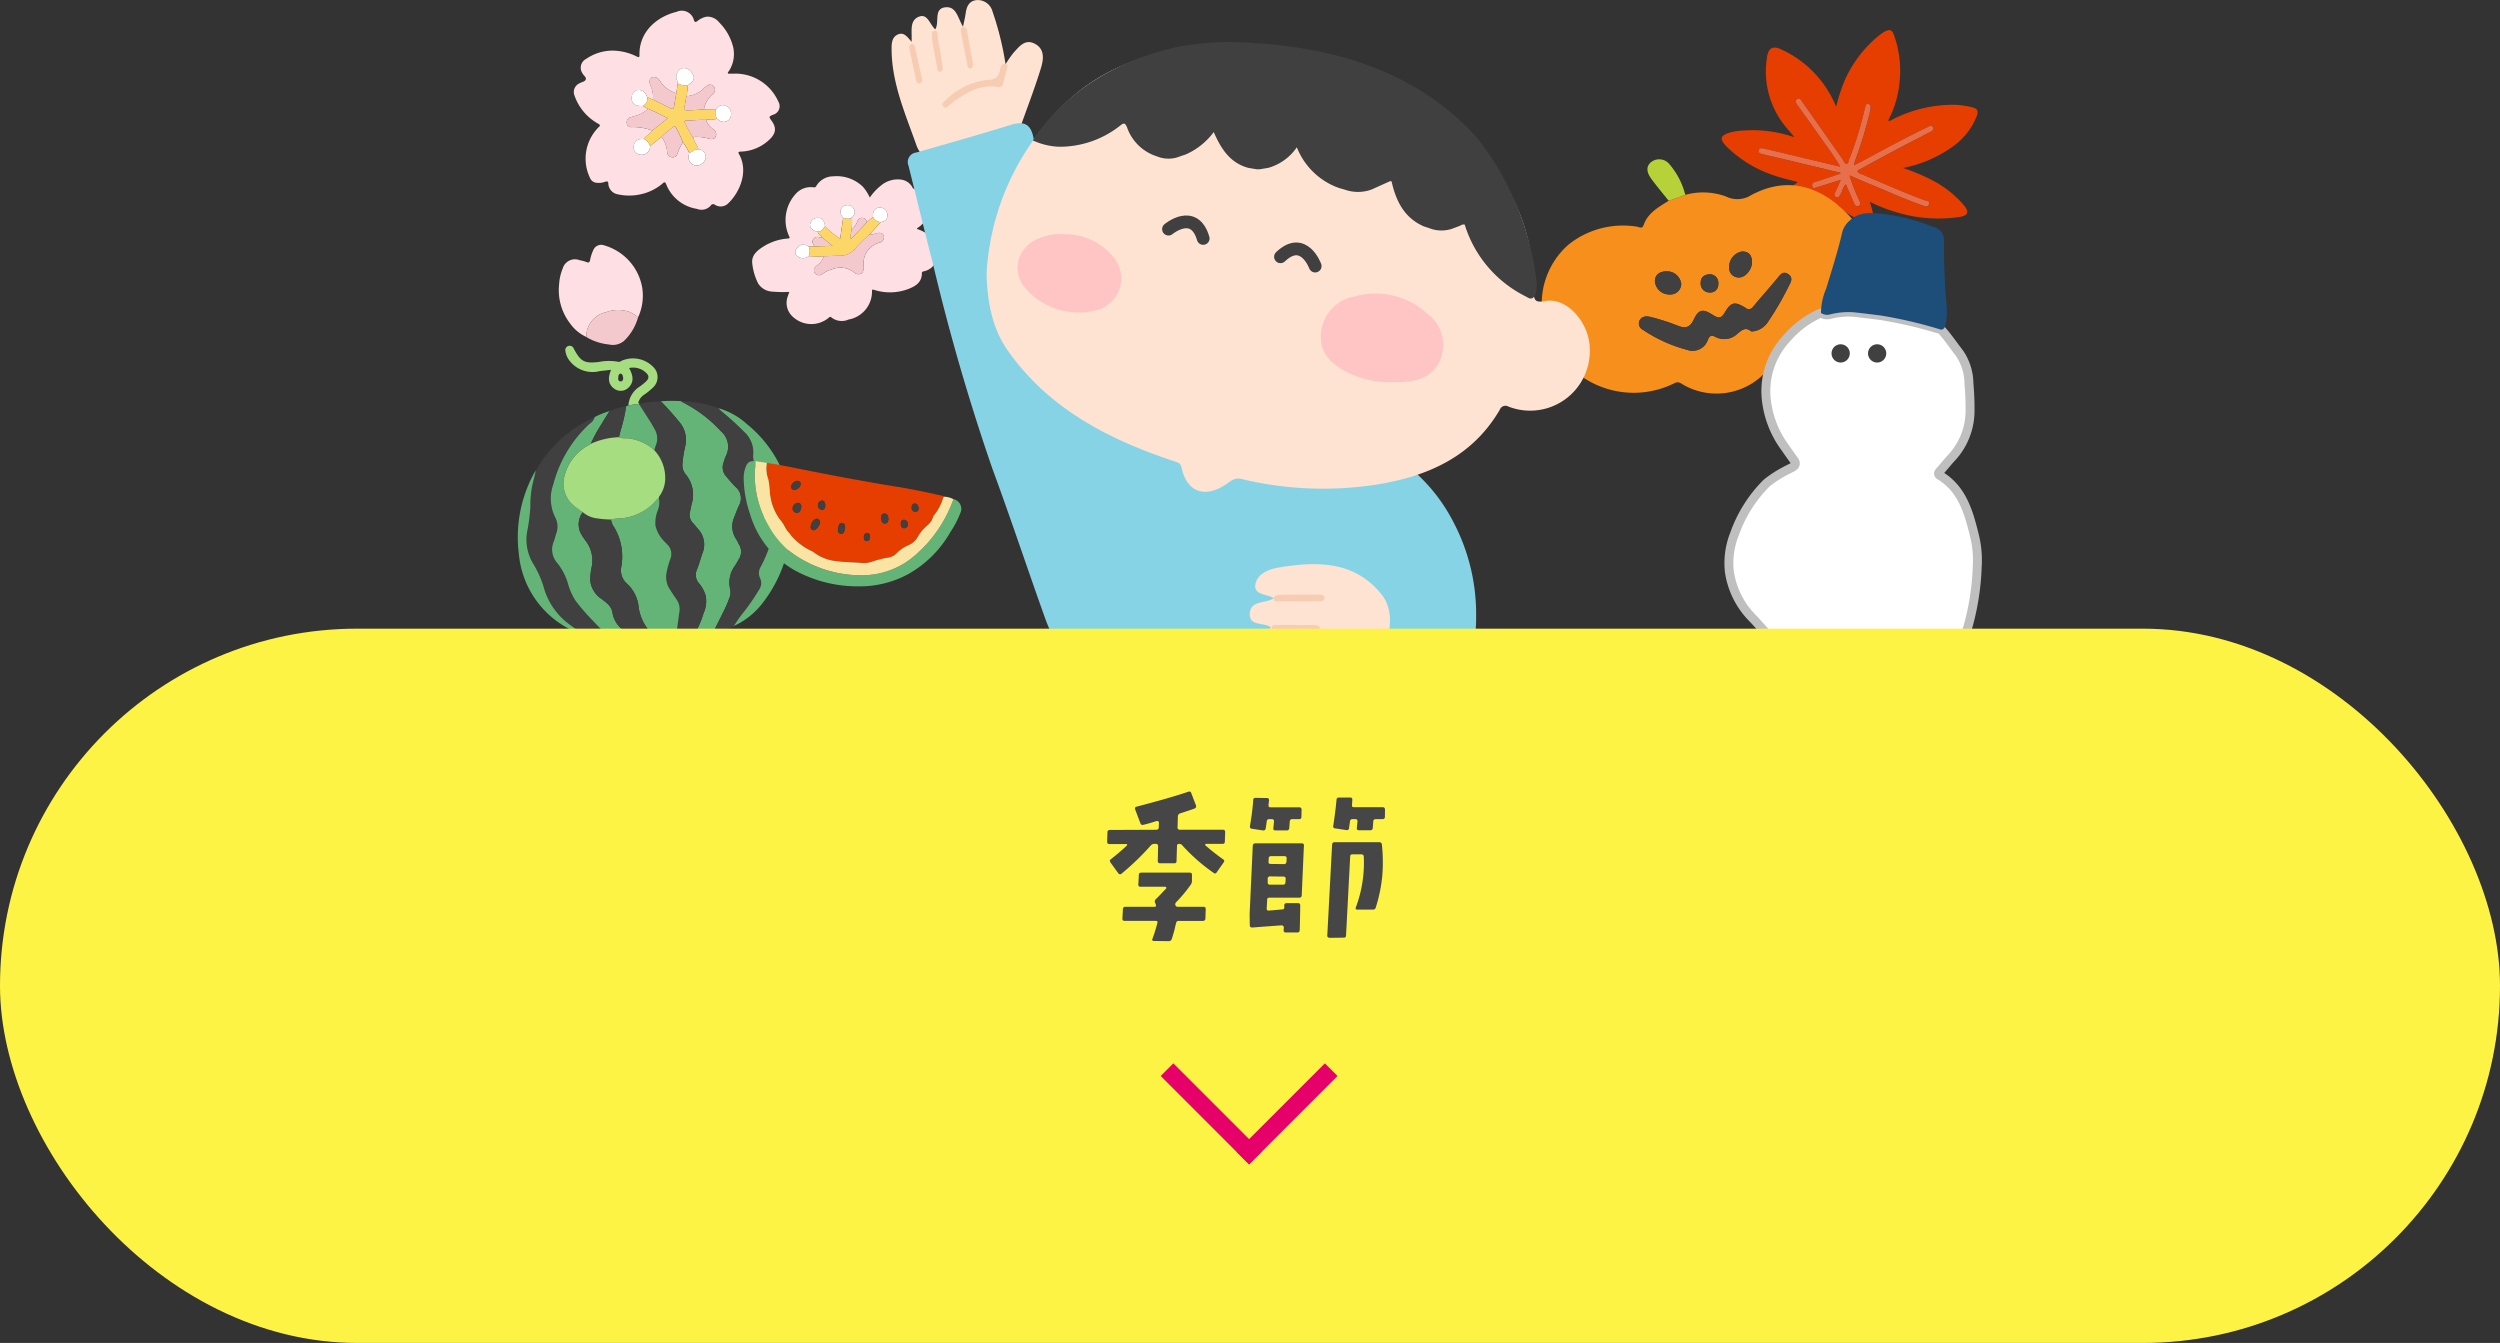 <?xml version="1.0" encoding="UTF-8"?>
<svg xmlns="http://www.w3.org/2000/svg" xmlns:xlink="http://www.w3.org/1999/xlink" width="280" height="150.41" viewBox="0 0 280 150.41">
  <rect x="0" y="0" width="280" height="150.41" fill="#333333" stroke="none"/>
  <defs>
    <clipPath id="clip-path">
      <rect id="長方形_885" data-name="長方形 885" width="163.978" height="80" fill="none"></rect>
    </clipPath>
    <clipPath id="clip-path-2">
      <rect id="長方形_663" data-name="長方形 663" width="19.799" height="11.314" transform="translate(0 0)" fill="none" stroke="#e5006a" stroke-width="1"></rect>
    </clipPath>
    <clipPath id="clip-path-3">
      <rect id="長方形_881" data-name="長方形 881" width="31.128" height="16.754" fill="#464646"></rect>
    </clipPath>
  </defs>
  <g id="nav_月" transform="translate(-245 -480.18)">
    <g id="illust" transform="translate(303 480.18)">
      <g id="グループ_1255" data-name="グループ 1255" clip-path="url(#clip-path)">
        <path id="パス_9776" data-name="パス 9776" d="M142.961,15.334c-.278-.325-.56-.647-.833-.976a9.737,9.737,0,0,1-2.216-7.966c.158-1.062.678-1.308,1.658-.823a11.986,11.986,0,0,1,5.816,5.787c.072.157.146.313.274.587a19.047,19.047,0,0,1,.837-2.679A13.5,13.5,0,0,1,152.546,3.9a4.255,4.255,0,0,1,.535-.357c.545-.3.829-.219,1.038.367a11.859,11.859,0,0,1,.644,5.179,11.616,11.616,0,0,1-1.291,4.421c.229.084.35-.064.49-.132a14.979,14.979,0,0,1,6.809-1.644,8.991,8.991,0,0,1,2.2.309c.5.131.614.41.455.873a7.594,7.594,0,0,1-2.869,3.61,14.208,14.208,0,0,1-5.428,2.285,22.555,22.555,0,0,1,3.04,1.253,11.79,11.79,0,0,1,3.814,2.957c.58.719.451,1.107-.462,1.273a16.053,16.053,0,0,1-7.506-.648,15.165,15.165,0,0,1-2.6-1.053c.127.44.245.784.323,1.136.189.849-.177,1.218-1.012.989a5.575,5.575,0,0,1-2.608-1.5c-.437-.459-.543-.273-.757.157a18.167,18.167,0,0,1-1.74,2.841c-.416.553-.642.576-1.213.165-1.1-.793-1.092-.855.091-1.416a6.564,6.564,0,0,0,2.187-1.993c.069-.071.1-.143,0-.216a4.609,4.609,0,0,1-3.3-.7c-1.022-.624-1.025-1-.024-1.663-.843-.229-1.671-.4-2.462-.677a13.7,13.7,0,0,1-5.48-3.256c-.054-.056-.109-.112-.161-.17-.665-.752-.568-1.09.373-1.41a6.541,6.541,0,0,1,1.786-.267,14.116,14.116,0,0,1,5.459.727l.04.023Zm6.692,3.191,0,0a3.389,3.389,0,0,1,.1-.452,46.254,46.254,0,0,0,1.713-5.639,2.37,2.37,0,0,0,.051-.518c0-.165-.143-.232-.274-.264-.166-.041-.248.078-.291.219s-.09.3-.126.45a38.066,38.066,0,0,1-1.706,5.515c-.075.188-.056.5-.306.509-.228.01-.285-.291-.4-.458-1.527-2.164-3.041-4.337-4.571-6.5-.115-.163-.239-.464-.546-.276-.286.176-.163.4-.022.6.993,1.4,2,2.783,2.983,4.186.618.882,1.27,1.743,1.859,2.78l-4.3-1.025c-1.38-.329-2.757-.668-4.142-.979-.219-.049-.556-.175-.669.143-.123.348.207.414.447.473.755.186,1.515.348,2.271.529,2.138.512,4.276,1.028,6.453,1.552a.789.789,0,0,1-.42.214c-.817.26-1.628.539-2.446.8-.273.085-.419.23-.321.51s.31.152.492.1c.149-.044.3-.093.446-.139l2.244-.7c-.229.518-.391.913-.577,1.3-.117.243-.253.5.082.636.3.119.374-.181.5-.37.213-.33.211-.782.576-1.063.3.7.582,1.362.874,2.02.1.225.189.536.531.391.359-.152.162-.45.066-.653a22.787,22.787,0,0,1-1.079-2.766c.966.411,1.856.8,2.751,1.168,1.782.739,3.541,1.536,5.363,2.175.282.1.664.3.8-.123.121-.388-.323-.368-.548-.452-2.412-.9-4.756-1.961-7.131-2.948-.12-.05-.293-.08-.316-.228-.031-.2.174-.234.3-.3,1.475-.8,2.947-1.6,4.429-2.389,1.1-.586,2.221-1.146,3.329-1.723.218-.113.543-.23.4-.539s-.428-.164-.66-.036c-.1.057-.208.108-.314.159-2.677,1.281-5.256,2.752-7.889,4.118" fill="#e63e00"></path>
        <path id="パス_9777" data-name="パス 9777" d="M146.682,22.756c.1.073.068.144,0,.216,0-.072,0-.144,0-.216" fill="#e86f4a"></path>
        <path id="パス_9778" data-name="パス 9778" d="M149.653,18.525c2.633-1.366,5.212-2.837,7.889-4.118.106-.051.211-.1.314-.159.232-.128.517-.266.66.036s-.18.426-.4.539c-1.108.577-2.225,1.137-3.329,1.723-1.482.786-2.954,1.589-4.429,2.389-.128.07-.333.1-.3.3.023.148.2.178.316.228,2.375.987,4.719,2.05,7.131,2.948.225.084.669.064.548.452-.133.425-.515.222-.8.123-1.822-.639-3.581-1.436-5.363-2.175-.9-.371-1.785-.757-2.751-1.168a22.787,22.787,0,0,0,1.079,2.766c.1.2.293.5-.066.653-.342.145-.431-.166-.531-.391-.292-.658-.572-1.32-.874-2.02-.365.281-.363.733-.576,1.063-.122.189-.2.489-.5.37-.335-.136-.2-.393-.082-.636.186-.383.348-.778.577-1.3l-2.244.7c-.149.046-.3.1-.446.139-.182.055-.4.179-.492-.1s.048-.425.321-.51c.818-.256,1.629-.535,2.446-.8a.789.789,0,0,0,.42-.214c-2.177-.524-4.315-1.04-6.453-1.552-.756-.181-1.516-.343-2.271-.529-.24-.059-.57-.125-.447-.473.113-.318.45-.192.669-.143,1.385.311,2.762.65,4.142.979l4.3,1.025c-.589-1.037-1.241-1.9-1.859-2.78-.983-1.4-1.99-2.79-2.983-4.186-.141-.2-.264-.424.022-.6.307-.188.431.113.546.276,1.53,2.161,3.044,4.334,4.571,6.5.119.167.176.468.4.458.25-.011.231-.321.306-.509a38.066,38.066,0,0,0,1.706-5.515c.036-.152.08-.3.126-.45s.125-.26.291-.219c.131.032.274.1.274.264a2.37,2.37,0,0,1-.051.518,46.254,46.254,0,0,1-1.713,5.639,3.389,3.389,0,0,0-.1.452c-.01.015-.02.03-.029.046.008-.017.017-.033.026-.049" fill="#e86f4a"></path>
        <path id="パス_9779" data-name="パス 9779" d="M142.961,15.335l-.043.022-.04-.022.041-.03Z" fill="#e86f4a"></path>
        <path id="パス_9780" data-name="パス 9780" d="M149.653,18.525c-.009.016-.018.032-.026.049.009-.016.019-.031.029-.046l0,0" fill="#c6462d"></path>
        <path id="パス_9781" data-name="パス 9781" d="M16.007,44.944a16.8,16.8,0,0,1,2.266-.017,2.031,2.031,0,0,0,.2.132,14.968,14.968,0,0,1,4.286,3.254,2.261,2.261,0,0,1,.578,2.68,5.139,5.139,0,0,0-.291.795,1.515,1.515,0,0,0,.219,1.49c.363.432.725.869,1.125,1.265a1.646,1.646,0,0,1,.39,2.05c-.2.439-.371.894-.546,1.346a2.518,2.518,0,0,0,.21,2.428c.133.2.225.429.342.642a1.518,1.518,0,0,1-.012,1.577c-.147.257-.288.517-.448.766a3.154,3.154,0,0,0-.538,2.679,1.7,1.7,0,0,1-.142,1.056,10.628,10.628,0,0,1-.52,1.226c-.448.918-.915,1.827-1.374,2.74a14.053,14.053,0,0,1-2.341.572A10.989,10.989,0,0,0,20.8,68.682a3.251,3.251,0,0,0,.228-2.007,3.792,3.792,0,0,0-.707-1.305,1.436,1.436,0,0,1-.264-1.57c.231-.587.4-1.2.606-1.8a2.56,2.56,0,0,0-.5-2.775c-.173-.187-.32-.4-.492-.586a1.331,1.331,0,0,1-.405-1.246c.068-.3.124-.6.191-.906a3.575,3.575,0,0,0-.669-3.375,1.558,1.558,0,0,1-.353-1.128A12.273,12.273,0,0,1,18.742,50a3.083,3.083,0,0,0-.638-2.717c-.668-.809-1.358-1.6-2.1-2.342" fill="#64b478"></path>
        <path id="パス_9782" data-name="パス 9782" d="M16.007,44.944c.739.745,1.429,1.533,2.1,2.342A3.083,3.083,0,0,1,18.742,50a12.273,12.273,0,0,0-.309,1.985,1.558,1.558,0,0,0,.353,1.128,3.575,3.575,0,0,1,.669,3.375c-.067.3-.123.6-.191.906a1.331,1.331,0,0,0,.405,1.246c.172.188.319.4.492.586a2.56,2.56,0,0,1,.5,2.775c-.207.6-.375,1.209-.606,1.8a1.436,1.436,0,0,0,.264,1.57,3.792,3.792,0,0,1,.707,1.305,3.251,3.251,0,0,1-.228,2.007,10.989,10.989,0,0,1-1.389,2.943,9.79,9.79,0,0,1-1.779.342c.149-1.114.292-2.229.45-3.341a1.93,1.93,0,0,0-.284-1.46c-.256-.362-.5-.73-.739-1.106a2.539,2.539,0,0,1-.413-1.873,10.115,10.115,0,0,1,.451-1.625,1.472,1.472,0,0,0-.4-1.612c-.107-.121-.229-.228-.333-.351a3.63,3.63,0,0,1-.956-1.74,3.884,3.884,0,0,1,.212-1.577,2.439,2.439,0,0,0,.161-1.523c0-.133.095-.22.159-.319a3.407,3.407,0,0,0,.554-1.946,4.522,4.522,0,0,0-1.218-3.07c.061-.192.11-.389.184-.576a2.011,2.011,0,0,0-.15-1.785c-.141-.26-.286-.519-.443-.769-.43-.682-.866-1.359-1.3-2.038a.027.027,0,0,0,.008-.038,17.5,17.5,0,0,1,2.427-.274" fill="#404040"></path>
        <path id="パス_9783" data-name="パス 9783" d="M21.752,71.052c.459-.913.926-1.822,1.374-2.74a10.377,10.377,0,0,0,.519-1.226,1.693,1.693,0,0,0,.143-1.055,3.152,3.152,0,0,1,.538-2.68c.159-.248.3-.509.448-.766a1.518,1.518,0,0,0,.011-1.577c-.116-.212-.208-.441-.341-.642a2.515,2.515,0,0,1-.21-2.428c.175-.451.343-.907.546-1.346a1.647,1.647,0,0,0-.39-2.05c-.4-.4-.762-.832-1.125-1.264a1.515,1.515,0,0,1-.219-1.491,5.216,5.216,0,0,1,.291-.795,2.262,2.262,0,0,0-.578-2.68,14.969,14.969,0,0,0-4.287-3.253,2.153,2.153,0,0,1-.2-.133,13.618,13.618,0,0,1,4.063.731l.1.049a.035.035,0,0,1,.036.022,3.332,3.332,0,0,0,.336.346,29.4,29.4,0,0,1,2.511,2.275,3.08,3.08,0,0,1,1.037,2.6,2.158,2.158,0,0,0,.542,1.6,13.578,13.578,0,0,1,1.1,1.5,1.415,1.415,0,0,1,.187.961,18.823,18.823,0,0,1-.55,2.393,1.707,1.707,0,0,0,.3,1.689,1.991,1.991,0,0,1,.319,1.9,15.315,15.315,0,0,1-1.033,2.45,1.352,1.352,0,0,0-.091,1.336,1.234,1.234,0,0,1-.074,1.2,23.7,23.7,0,0,1-1.7,2.5,14.976,14.976,0,0,0-1.16,1.636L24.2,70.1l-.107.067a12.3,12.3,0,0,1-2.346.886" fill="#404040"></path>
        <path id="パス_9784" data-name="パス 9784" d="M15.785,55.758a2.432,2.432,0,0,1-.161,1.523,3.906,3.906,0,0,0-.212,1.578,3.635,3.635,0,0,0,.956,1.739c.1.123.227.23.334.351a1.475,1.475,0,0,1,.394,1.613,10.178,10.178,0,0,0-.451,1.624,2.542,2.542,0,0,0,.414,1.874c.235.376.483.744.739,1.106a1.922,1.922,0,0,1,.283,1.459c-.157,1.113-.3,2.227-.449,3.341a7.7,7.7,0,0,1-1.447.22c-.326-.339-.655-.674-.977-1.017a5.252,5.252,0,0,1-1.675-3.134,4.1,4.1,0,0,0-1.352-2.706,1.978,1.978,0,0,1-.6-1.829,6.4,6.4,0,0,0-.758-4.39,2.1,2.1,0,0,1-.392-.919,5.264,5.264,0,0,1,1.269-.145,6.059,6.059,0,0,0,3.057-1.287c.385-.3.661-.693,1.028-1" fill="#64b478"></path>
        <path id="パス_9785" data-name="パス 9785" d="M11.163,72.187a11.02,11.02,0,0,1-3.394-.876.136.136,0,0,0-.178-.082l.006.005c-.044-.186-.224-.228-.354-.305a12.442,12.442,0,0,1-1.271-.856A7.74,7.74,0,0,1,2.961,65.99a10.827,10.827,0,0,0-1.223-2.828,5.218,5.218,0,0,1-.7-3.564,21.182,21.182,0,0,0,.372-2.872,11.167,11.167,0,0,1,.213-2.361c.133-.561.271-1.119.407-1.679l0,.005.072-.122a14.033,14.033,0,0,1,5.233-5.2c.405-.238.837-.431,1.256-.644-.058.458-.453.644-.738.919A13.991,13.991,0,0,0,3.985,54.2a4.731,4.731,0,0,0,.2,3.748,2.2,2.2,0,0,1,.115,1.8c-.1.306-.167.626-.288.923a2.263,2.263,0,0,0,.419,2.406A6.887,6.887,0,0,1,5.6,65.32a6.746,6.746,0,0,0,.9,2.015A26.189,26.189,0,0,0,8.574,69.7c.809.883,1.728,1.655,2.589,2.485" fill="#404040"></path>
        <path id="パス_9786" data-name="パス 9786" d="M11.163,72.187c-.861-.83-1.78-1.6-2.589-2.485A26.189,26.189,0,0,1,6.5,67.335a6.746,6.746,0,0,1-.9-2.015,6.887,6.887,0,0,0-1.169-2.243,2.263,2.263,0,0,1-.419-2.406c.121-.3.187-.617.288-.923a2.2,2.2,0,0,0-.115-1.8,4.731,4.731,0,0,1-.2-3.748,13.991,13.991,0,0,1,3.862-6.559c.285-.275.68-.461.738-.919a9.383,9.383,0,0,1,1.684-.682c-.3.48-.608.952-.888,1.441A16.34,16.34,0,0,0,8.166,49.7a1.033,1.033,0,0,1-.127.093,5.429,5.429,0,0,0-2.786,3.391,3.236,3.236,0,0,0,.776,3.238,8.388,8.388,0,0,0,1.251.941,2.233,2.233,0,0,0-.226,2.379,8.271,8.271,0,0,0,.53.809,3.622,3.622,0,0,1,.7,2.889,6.557,6.557,0,0,0-.167,1.636,2.818,2.818,0,0,0,1.272,2.012c.527.414,1.1.788,1.209,1.538a2.968,2.968,0,0,0,1.2,1.936,29.749,29.749,0,0,0,2.685,1.776,13.583,13.583,0,0,1-3.321-.155" fill="#64b478"></path>
        <path id="パス_9787" data-name="パス 9787" d="M14.484,72.343A29.915,29.915,0,0,1,11.8,70.566a2.971,2.971,0,0,1-1.2-1.935c-.107-.75-.682-1.125-1.21-1.538A2.826,2.826,0,0,1,8.112,65.08a6.61,6.61,0,0,1,.168-1.636,3.621,3.621,0,0,0-.7-2.888,8.271,8.271,0,0,1-.53-.809,2.236,2.236,0,0,1,.225-2.38,2.876,2.876,0,0,0,1.476.676,12.573,12.573,0,0,0,1.676.149,2.109,2.109,0,0,0,.392.919,6.4,6.4,0,0,1,.759,4.389,1.979,1.979,0,0,0,.6,1.83,4.094,4.094,0,0,1,1.352,2.706,5.246,5.246,0,0,0,1.675,3.133c.322.343.651.679.977,1.017a9.612,9.612,0,0,1-1.7.157" fill="#404040"></path>
        <path id="パス_9788" data-name="パス 9788" d="M24.2,70.108a14.832,14.832,0,0,1,1.159-1.636,23.3,23.3,0,0,0,1.7-2.5,1.232,1.232,0,0,0,.074-1.2,1.355,1.355,0,0,1,.091-1.335,15.326,15.326,0,0,0,1.033-2.451,1.984,1.984,0,0,0-.319-1.9,1.708,1.708,0,0,1-.3-1.689A19.054,19.054,0,0,0,28.182,55a1.421,1.421,0,0,0-.188-.961,13.592,13.592,0,0,0-1.094-1.5,2.158,2.158,0,0,1-.542-1.6,3.08,3.08,0,0,0-1.037-2.6,29.56,29.56,0,0,0-2.512-2.275,3.55,3.55,0,0,1-.336-.346,8.063,8.063,0,0,1,3.178,1.779,13.628,13.628,0,0,1,4.256,15.269,15.162,15.162,0,0,1-2.667,4.991A8.513,8.513,0,0,1,24.2,70.108" fill="#64b478"></path>
        <path id="パス_9789" data-name="パス 9789" d="M13.579,45.217a.029.029,0,0,1-.008.039,8.1,8.1,0,0,0-1.191.152,2.7,2.7,0,0,1,1.191-2.061,6.675,6.675,0,0,0,.761-.6c.4-.379.39-.685-.032-1.051a2.1,2.1,0,0,0-1.842-.476c.438.8.636,1.586-.152,2.27a1.237,1.237,0,0,1-1.473.073c-.791-.55-.732-1.3-.393-2.143-.468.054-.881.095-1.292.15a3.235,3.235,0,0,1-3.378-1.2A2.16,2.16,0,0,1,5.324,39.3a.472.472,0,0,1,.357-.557.489.489,0,0,1,.587.312c.762,1.44,1.178,1.668,2.784,1.488a5.816,5.816,0,0,1,2.2-.021c.16.044.281-.073.413-.131a3.155,3.155,0,0,1,3.469.681,1.58,1.58,0,0,1,.024,2.311,7.487,7.487,0,0,1-1.034.838,1.6,1.6,0,0,0-.55.633c-.051.12-.141.243,0,.363m-1.773-2.858c-.038-.2-.061-.494-.289-.506s-.253.272-.271.475.03.372.252.389.292-.149.308-.358" fill="#a5dd80"></path>
        <path id="パス_9790" data-name="パス 9790" d="M2.026,52.686c-.136.559-.274,1.118-.407,1.679a11.167,11.167,0,0,0-.213,2.361A21.306,21.306,0,0,1,1.034,59.6a5.22,5.22,0,0,0,.7,3.565A10.861,10.861,0,0,1,2.961,65.99a7.735,7.735,0,0,0,3.011,4.083,12.442,12.442,0,0,0,1.271.856c.129.077.31.119.354.305a5.734,5.734,0,0,1-1.409-.583A10.533,10.533,0,0,1,.106,62a14.975,14.975,0,0,1,1.68-8.946c.069-.129.16-.245.24-.367" fill="#64b478"></path>
        <path id="パス_9791" data-name="パス 9791" d="M12.38,45.408a7.966,7.966,0,0,1,1.191-.152c.434.679.871,1.356,1.3,2.037.157.251.3.509.444.769a2.016,2.016,0,0,1,.15,1.786c-.075.187-.124.383-.185.576A5.281,5.281,0,0,0,12.418,49.1c-.365-.06-.75.052-1.1-.138.069-.271.139-.542.206-.814a18.36,18.36,0,0,0,.608-2.65l.243-.093" fill="#64b478"></path>
        <path id="パス_9792" data-name="パス 9792" d="M12.137,45.5a18.225,18.225,0,0,1-.607,2.65c-.067.272-.138.543-.206.815a8.211,8.211,0,0,0-3.158.739,16.28,16.28,0,0,1,1.215-2.223c.28-.49.591-.962.888-1.442a8.608,8.608,0,0,1,1.868-.539" fill="#404040"></path>
        <path id="パス_9793" data-name="パス 9793" d="M7.591,71.229a.136.136,0,0,1,.178.082c-.071,0-.144,0-.178-.082" fill="#64b478"></path>
        <path id="パス_9794" data-name="パス 9794" d="M22.438,45.707l-.1-.049.1.049" fill="#7bac5e"></path>
        <path id="パス_9795" data-name="パス 9795" d="M2.1,52.57l-.072.122L2.1,52.57" fill="#64b478"></path>
        <path id="パス_9796" data-name="パス 9796" d="M24.1,70.166,24.2,70.1c-.012.058-.055.069-.106.067" fill="#64b478"></path>
        <path id="パス_9797" data-name="パス 9797" d="M8.166,49.705a8.206,8.206,0,0,1,3.157-.739c.345.19.73.077,1.1.138a5.272,5.272,0,0,1,2.862,1.32,4.528,4.528,0,0,1,1.219,3.07,3.408,3.408,0,0,1-.555,1.946c-.064.1-.161.186-.159.319-.367.307-.643.7-1.028,1A6.041,6.041,0,0,1,11.7,58.046a5.262,5.262,0,0,0-1.268.146,12.558,12.558,0,0,1-1.676-.149,2.883,2.883,0,0,1-1.476-.675,8.519,8.519,0,0,1-1.25-.941,3.237,3.237,0,0,1-.776-3.238A5.424,5.424,0,0,1,8.038,49.8a1.16,1.16,0,0,0,.128-.093" fill="#a5dd80"></path>
        <path id="パス_9798" data-name="パス 9798" d="M27.884,51.847c1.353.188,2.687.477,4.025.741,3.5.693,7.009,1.358,10.534,1.926,1.682.272,3.35.615,5.009,1,.1.023.215.014.285.112-.037.044-.1.083-.107.132a5.792,5.792,0,0,1-1.05,1.985,1.988,1.988,0,0,0-.143.318,1.812,1.812,0,0,1-.522.736,4.69,4.69,0,0,0-1.145,1.355,2.147,2.147,0,0,1-1.033.908,4.163,4.163,0,0,0-1.324.9,1.581,1.581,0,0,1-.914.479,11.651,11.651,0,0,0-1.928.493,2.8,2.8,0,0,1-1.108.11c-.869-.086-1.743-.063-2.613-.186a5.043,5.043,0,0,1-2.539-.878,2.178,2.178,0,0,0-.6-.356,6.9,6.9,0,0,1-2.371-1.97c-.373-.366-.532-.944-.891-1.33a5.817,5.817,0,0,1-1.217-3.072,9.9,9.9,0,0,0-.193-1.59,3.407,3.407,0,0,1-.155-1.816m5.961,6.7a.405.405,0,0,0-.195-.393.357.357,0,0,0-.425.042,1.1,1.1,0,0,0-.43.806.338.338,0,0,0,.52.329,1.419,1.419,0,0,0,.53-.784m-2.1-1.787c0-.278-.136-.433-.386-.436a.661.661,0,0,0-.592.623.515.515,0,0,0,.478.508c.272,0,.5-.317.5-.695m-.07-2.589c-.008-.185-.144-.308-.374-.317a.758.758,0,0,0-.688.633.343.343,0,0,0,.39.386.753.753,0,0,0,.672-.7m4.978,4.941c0-.274-.044-.494-.329-.529-.266-.033-.371.152-.418.376a2.175,2.175,0,0,0-.06.415.352.352,0,0,0,.271.4.343.343,0,0,0,.436-.251c.048-.143.073-.294.1-.408M41.5,58.1c0-.372-.2-.612-.487-.582-.264.028-.361.235-.315.624.033.267.116.5.427.486s.379-.259.375-.528M34.434,56.61c-.012-.365-.159-.578-.4-.541a.5.5,0,0,0-.429.518.48.48,0,0,0,.46.514c.3-.023.37-.234.369-.491M43.69,58.7a.482.482,0,0,0-.449-.487c-.293.017-.356.223-.352.466,0,.259.1.464.389.492a.429.429,0,0,0,.412-.471m1.195-1.738c0-.333-.187-.571-.43-.564-.283.007-.337.215-.348.433a.429.429,0,0,0,.421.494c.25-.008.335-.171.357-.363m-6.138,3.2c.012.216.052.436.329.437.317,0,.35-.264.37-.494s-.08-.4-.328-.4c-.277,0-.365.2-.371.456" fill="#e63e00"></path>
        <path id="パス_9799" data-name="パス 9799" d="M48.786,55.908a1.1,1.1,0,0,1,.794,1.5,11.027,11.027,0,0,1-1.128,2.168,12.454,12.454,0,0,1-4.66,4.685,11.289,11.289,0,0,1-5.537,1.409,14.6,14.6,0,0,1-6.339-1.34A10.686,10.686,0,0,1,26,57.555a12.911,12.911,0,0,1-.709-4.047,3.455,3.455,0,0,1,.2-1.13c.228-.627.447-.771,1.129-.725a3.946,3.946,0,0,1-.057.834,11.02,11.02,0,0,0,1.455,6.273,9.851,9.851,0,0,0,2.324,2.905,13.276,13.276,0,0,0,8.132,2.766,9.006,9.006,0,0,0,5.61-1.9,14.786,14.786,0,0,0,4.7-6.622" fill="#64b478"></path>
        <path id="パス_9800" data-name="パス 9800" d="M48.786,55.908a14.786,14.786,0,0,1-4.7,6.622,9.006,9.006,0,0,1-5.61,1.9,13.276,13.276,0,0,1-8.132-2.766,9.851,9.851,0,0,1-2.324-2.905,11.02,11.02,0,0,1-1.455-6.273,3.946,3.946,0,0,0,.057-.834l1.265.194a3.4,3.4,0,0,0,.154,1.816,10.014,10.014,0,0,1,.194,1.59,5.814,5.814,0,0,0,1.216,3.073c.359.386.518.964.891,1.329a6.92,6.92,0,0,0,2.371,1.971,2.175,2.175,0,0,1,.6.355,5.044,5.044,0,0,0,2.539.879c.87.123,1.744.1,2.614.185a2.8,2.8,0,0,0,1.107-.11,11.751,11.751,0,0,1,1.928-.493,1.577,1.577,0,0,0,.915-.478,4.15,4.15,0,0,1,1.323-.9,2.142,2.142,0,0,0,1.033-.908A4.69,4.69,0,0,1,45.916,58.8a1.813,1.813,0,0,0,.521-.736,2.07,2.07,0,0,1,.143-.318,5.766,5.766,0,0,0,1.05-1.985c.01-.049.07-.088.107-.131a2.432,2.432,0,0,1,1.049.278" fill="#f9e4a3"></path>
        <path id="パス_9801" data-name="パス 9801" d="M33.845,58.544a1.416,1.416,0,0,1-.53.784.337.337,0,0,1-.52-.328,1.106,1.106,0,0,1,.43-.807.357.357,0,0,1,.425-.042.406.406,0,0,1,.195.393" fill="#404040"></path>
        <path id="パス_9802" data-name="パス 9802" d="M31.748,56.757c0,.378-.228.694-.5.695a.516.516,0,0,1-.479-.508.664.664,0,0,1,.593-.623c.25,0,.387.158.386.436" fill="#404040"></path>
        <path id="パス_9803" data-name="パス 9803" d="M31.678,54.168a.752.752,0,0,1-.672.7.343.343,0,0,1-.39-.386.758.758,0,0,1,.688-.632c.23.009.366.132.374.317" fill="#404040"></path>
        <path id="パス_9804" data-name="パス 9804" d="M36.655,59.11c-.027.114-.051.264-.1.407a.343.343,0,0,1-.437.251.352.352,0,0,1-.271-.4,2.175,2.175,0,0,1,.06-.415c.047-.225.152-.409.418-.376.285.034.328.255.329.529" fill="#404040"></path>
        <path id="パス_9805" data-name="パス 9805" d="M41.5,58.1c0,.269-.067.511-.375.528s-.394-.219-.426-.486c-.047-.389.05-.6.314-.624.288-.03.489.21.487.582" fill="#404040"></path>
        <path id="パス_9806" data-name="パス 9806" d="M34.434,56.61c0,.257-.067.468-.369.491a.48.48,0,0,1-.46-.514.494.494,0,0,1,.429-.518c.241-.037.388.176.4.541" fill="#404040"></path>
        <path id="パス_9807" data-name="パス 9807" d="M43.69,58.7a.429.429,0,0,1-.413.471c-.288-.028-.385-.233-.389-.493,0-.242.059-.448.353-.465a.483.483,0,0,1,.449.487" fill="#404040"></path>
        <path id="パス_9808" data-name="パス 9808" d="M44.885,56.965c-.022.192-.107.355-.358.363a.429.429,0,0,1-.42-.494c.011-.218.064-.426.348-.433.243-.007.432.231.43.564" fill="#404040"></path>
        <path id="パス_9809" data-name="パス 9809" d="M38.747,60.164c.006-.254.094-.452.371-.456.248,0,.347.178.328.4s-.053.5-.37.494c-.277,0-.317-.221-.329-.437" fill="#404040"></path>
        <path id="パス_9810" data-name="パス 9810" d="M130.751,21.823A7.492,7.492,0,0,1,135.3,22a2.88,2.88,0,0,0,2.813-.134c3.589-1.939,6.979-1.291,9.914,1.255,3.5,3.035,4.616,6.827,3.136,10.917-1.545,4.27-5.389,7.3-9.348,7.173a3.159,3.159,0,0,0-2.611,1,7.5,7.5,0,0,1-8.645.9c-.3-.162-.528-.431-1.007-.2A10.213,10.213,0,0,1,116.141,38.9a8.823,8.823,0,0,1,1.526-11.5,9.772,9.772,0,0,1,7.642-2.018c.269.026.61.308.772-.164.477-1.386,1.683-2.019,2.813-2.731l1.857-.665m7.4,15.306a2.338,2.338,0,0,0,1.875-1.1,33.836,33.836,0,0,0,2.366-4.088c.263-.453.408-.909-.136-1.253-.567-.358-.846.061-1.169.452-.9,1.082-1.827,2.134-2.734,3.207a.56.56,0,0,1-.865.125c-1.2-.728-1.609-.664-2.316.542-.43.732-.769.624-1.353.248-1.092-.7-1.573-.625-2.118.535-.452.962-.988,1.007-1.855.66a23.975,23.975,0,0,0-2.93-.943c-.446-.116-1.013-.146-1.28.376a.778.778,0,0,0,.383,1.054,16.251,16.251,0,0,0,4.934,2.237,1.8,1.8,0,0,0,2.334-1.142c.211-.472.388-.518.823-.318a2.108,2.108,0,0,0,2.164-.09c.618-.432,1.1-1.184,1.877-.5M129,32.984a1.218,1.218,0,0,0,1.3-1.171,1.609,1.609,0,0,0-1.718-1.421c-.679.033-1.2.328-1.235,1.1A1.624,1.624,0,0,0,129,32.984m9.225-3.646c-.017-.727-.345-1.182-1.113-1.169a1.722,1.722,0,0,0-1.436,1.734,1.047,1.047,0,0,0,1.025,1.173c.747.059,1.538-.875,1.524-1.738m-4.709,1.382c-.648.021-1.043.349-1.037.939a.992.992,0,0,0,.987,1.1.894.894,0,0,0,.983-.95.954.954,0,0,0-.933-1.085" fill="#f78f1d"></path>
        <path id="パス_9811" data-name="パス 9811" d="M130.751,21.823l-1.858.666c-.638-.8-1.3-1.592-1.912-2.412-.464-.616-.746-1.362-.05-1.927a1.472,1.472,0,0,1,2.048.243,8.444,8.444,0,0,1,1.772,3.43" fill="#b6d238"></path>
        <path id="パス_9812" data-name="パス 9812" d="M138.149,37.129c-.778-.68-1.259.073-1.877.5a2.108,2.108,0,0,1-2.164.09c-.435-.2-.611-.154-.823.318a1.8,1.8,0,0,1-2.334,1.142,16.256,16.256,0,0,1-4.933-2.237.779.779,0,0,1-.384-1.054c.267-.522.834-.492,1.28-.376a23.991,23.991,0,0,1,2.931.943c.866.348,1.4.3,1.855-.66.545-1.16,1.025-1.239,2.118-.535.583.376.923.484,1.352-.248.708-1.206,1.118-1.27,2.316-.542a.56.56,0,0,0,.865-.125c.907-1.073,1.839-2.124,2.734-3.207.323-.39.6-.81,1.169-.452.544.344.4.8.136,1.253a33.829,33.829,0,0,1-2.365,4.088,2.339,2.339,0,0,1-1.876,1.1" fill="#404040"></path>
        <path id="パス_9813" data-name="パス 9813" d="M129,32.984a1.624,1.624,0,0,1-1.655-1.494c.032-.77.556-1.065,1.235-1.1a1.61,1.61,0,0,1,1.719,1.421,1.219,1.219,0,0,1-1.3,1.171" fill="#404040"></path>
        <path id="パス_9814" data-name="パス 9814" d="M138.224,29.338c.014.863-.777,1.8-1.524,1.737a1.047,1.047,0,0,1-1.025-1.172,1.722,1.722,0,0,1,1.436-1.734c.768-.013,1.1.442,1.113,1.169" fill="#404040"></path>
        <path id="パス_9815" data-name="パス 9815" d="M133.515,30.72a.954.954,0,0,1,.933,1.085.894.894,0,0,1-.983.95.992.992,0,0,1-.987-1.1c-.006-.59.389-.918,1.037-.939" fill="#404040"></path>
        <path id="パス_9816" data-name="パス 9816" d="M7.662,37.739A4.6,4.6,0,0,1,5.831,36.2a6.1,6.1,0,0,1-1.21-4.361,5.489,5.489,0,0,1,.409-1.787,1.425,1.425,0,0,1,1.895-.908,4.238,4.238,0,0,1,.767.209c.272.111.344.009.4-.235a4.472,4.472,0,0,1,.342-1.071.96.96,0,0,1,1.259-.557,5.985,5.985,0,0,1,4.235,4.726,5.781,5.781,0,0,1-.465,3.329,3.656,3.656,0,0,0-.986-.619,3.855,3.855,0,0,0-2.56.03,2.8,2.8,0,0,0-2.255,2.784" fill="#fedfe3"></path>
        <path id="パス_9817" data-name="パス 9817" d="M7.662,37.739a2.8,2.8,0,0,1,2.255-2.784,3.855,3.855,0,0,1,2.56-.03,3.656,3.656,0,0,1,.986.619A5.832,5.832,0,0,1,11.87,38.2a1.952,1.952,0,0,1-1.678.379,5.987,5.987,0,0,1-2.53-.836" fill="#f4c9ce"></path>
        <path id="パス_9818" data-name="パス 9818" d="M24.319,8.245a5.274,5.274,0,0,1,4.858,3.14.991.991,0,0,1-.6,1.467c-.471.2-.479.231-.183.638.727.991.434,1.673-.641,2.505a4.844,4.844,0,0,1-2.791.985c-.239.011-.323.058-.189.29,1.116,1.955.037,4.386-1.3,5.585a1.187,1.187,0,0,1-1.407.074.317.317,0,0,0-.479.118,1.378,1.378,0,0,1-1.529.346,4.428,4.428,0,0,1-3.46-2.794c-.126-.324-.3-.129-.41-.028a5.538,5.538,0,0,1-2.2,1.132,5.862,5.862,0,0,1-2.771.066,1.278,1.278,0,0,1-1.086-1.23c-.024-.221-.09-.242-.3-.2a2.122,2.122,0,0,1-1.12.119.867.867,0,0,1-.6-.464,4.984,4.984,0,0,1,.912-5.724c.233-.211.223-.275-.044-.423a5.753,5.753,0,0,1-2.627-3.123A1.067,1.067,0,0,1,6.88,9.343c.24-.157.625-.18.724-.438s-.257-.449-.372-.7a1.11,1.11,0,0,1,.431-1.617A5.229,5.229,0,0,1,10.72,5.67a6.226,6.226,0,0,1,2.622.672c.2.1.286.068.28-.17-.065-2.607,1.946-4.311,4.159-4.848a1.4,1.4,0,0,1,1.945.954c.107.25.2.206.372.088a2.255,2.255,0,0,1,1.058-.5,1.663,1.663,0,0,1,1.389.64,5.9,5.9,0,0,1,1.579,2.809,3.516,3.516,0,0,1-.5,2.666c-.041.063-.136.11-.1.2.044.112.158.065.245.068.184.007.371,0,.555,0m-8.239,7.08a3.129,3.129,0,0,1,.639,1.7.589.589,0,0,0,.5.577.539.539,0,0,0,.647-.4,5.892,5.892,0,0,1,.616-1.27,6.452,6.452,0,0,1,.7,1.194c-.016.089-.029.179-.05.267a.943.943,0,0,0,.827,1.15,1.068,1.068,0,0,0,1.041-.734.83.83,0,0,0-.811-1.08c.033-.17-.083-.292-.143-.432a4.044,4.044,0,0,1-.42-.868c.1-.122.236-.093.365-.1a4.871,4.871,0,0,1,1.4.2c.3.076.585.089.764-.217a.682.682,0,0,0-.273-.845,1.963,1.963,0,0,1-.8-1.033c.393-.157.829.021,1.22-.147a3.282,3.282,0,0,0,.347.258.821.821,0,0,0,1.221-.687.945.945,0,0,0-.544-.995c-.483-.183-.741-.088-1.146.418l-1.333-.016a1.3,1.3,0,0,1,.062-.384,3.191,3.191,0,0,1,.976-1.4.575.575,0,0,0,.056-.783.517.517,0,0,0-.768-.086,1.823,1.823,0,0,0-.34.266,2.911,2.911,0,0,1-1.922.884c.04-.4.082-.808.123-1.213.75-.516.843-.815.442-1.42a1.03,1.03,0,0,0-1.033-.495.982.982,0,0,0-.7.972c-.018.266.173.463.166.713q-.083.565-.166,1.129a3.327,3.327,0,0,1-1.856-1.426.734.734,0,0,0-.9-.341c-.248.14-.323.484-.137.876a3.205,3.205,0,0,1,.281,1.6c-.215-.057-.385-.244-.628-.225a3.54,3.54,0,0,0-.149-.36.974.974,0,0,0-.912-.495.874.874,0,0,0-.7.838.839.839,0,0,0,.634.914,2.237,2.237,0,0,0,.626.035l.57.319a3.1,3.1,0,0,1-1.057.675c-.284.1-.58.174-.867.274a.566.566,0,0,0-.455.64.493.493,0,0,0,.584.456,6.107,6.107,0,0,1,2.284.4c-.274.365-.7.57-.969.943-.093,0-.184,0-.277,0a.863.863,0,0,0-.833.737.847.847,0,0,0,.651,1,.943.943,0,0,0,1.175-.953c.425-.343.847-.687,1.271-1.03" fill="#fedfe3"></path>
        <path id="パス_9819" data-name="パス 9819" d="M14.093,15.569c.264-.374.695-.578.968-.943l1.733-1.389c-.778-.357-1.47-.765-2.221-1.055q-.285-.159-.569-.319a.9.9,0,0,0,.5-.932c.243-.019.412.168.628.224.647.32,1.3.633,1.938.964.268.138.386.082.43-.215.071-.486.164-.97.248-1.455l.165-1.129a1.665,1.665,0,0,0,1.13.23q-.063.606-.124,1.213c-.153.392-.143.819-.263,1.218-.082.273.009.369.3.373.634.008,1.263-.067,1.9-.092l1.334.017a1.136,1.136,0,0,0,.122,1.006c-.393.168-.828-.01-1.222.146-.762-.041-1.519.069-2.28.085-.2,0-.168.114-.1.235a14.41,14.41,0,0,0,.932,1.68,4.067,4.067,0,0,0,.42.868c.061.14.176.262.143.432-.41-.054-.654.308-1.007.4a6.369,6.369,0,0,0-.7-1.194,13.983,13.983,0,0,0-.8-1.661c-.066-.143-.164-.153-.284-.059a11.158,11.158,0,0,0-1.324,1.111l-1.27,1.03a1.275,1.275,0,0,0-.717-.786" fill="#fcd768"></path>
        <path id="パス_9820" data-name="パス 9820" d="M14.573,12.183c.751.29,1.443.7,2.222,1.055l-1.734,1.389a6.121,6.121,0,0,0-2.282-.4.494.494,0,0,1-.586-.455.569.569,0,0,1,.457-.641c.286-.1.582-.169.866-.274a3.068,3.068,0,0,0,1.057-.674" fill="#f4c9ce"></path>
        <path id="パス_9821" data-name="パス 9821" d="M17.744,10.449c-.084.485-.177.969-.248,1.456-.044.3-.162.352-.43.214-.641-.33-1.291-.644-1.937-.964a3.226,3.226,0,0,0-.282-1.6c-.185-.392-.111-.736.138-.876a.733.733,0,0,1,.9.341,3.326,3.326,0,0,0,1.857,1.426" fill="#f4c9ce"></path>
        <path id="パス_9822" data-name="パス 9822" d="M20.851,12.263c-.632.025-1.261.1-1.9.091-.3,0-.385-.1-.3-.372.119-.4.11-.826.263-1.218a2.912,2.912,0,0,0,1.923-.885,1.757,1.757,0,0,1,.339-.265c.276-.172.568-.2.768.086a.572.572,0,0,1-.057.783,3.18,3.18,0,0,0-.975,1.4,1.258,1.258,0,0,0-.062.383" fill="#f4c9ce"></path>
        <path id="パス_9823" data-name="パス 9823" d="M19.632,15.432a14.41,14.41,0,0,1-.932-1.68c-.063-.121-.1-.231.1-.235.761-.016,1.518-.126,2.28-.085a1.98,1.98,0,0,0,.8,1.034.68.68,0,0,1,.274.844c-.179.306-.46.294-.764.217a4.831,4.831,0,0,0-1.4-.194c-.129.005-.268-.024-.365.1" fill="#f4c9ce"></path>
        <path id="パス_9824" data-name="パス 9824" d="M16.08,15.325A11.327,11.327,0,0,1,17.4,14.214c.121-.094.219-.084.285.059a14.065,14.065,0,0,1,.8,1.661,5.892,5.892,0,0,0-.616,1.27.539.539,0,0,1-.647.4.589.589,0,0,1-.5-.577,3.129,3.129,0,0,0-.639-1.7" fill="#f4c9ce"></path>
        <path id="パス_9825" data-name="パス 9825" d="M19.039,9.55a1.666,1.666,0,0,1-1.13-.23c.007-.25-.185-.447-.165-.713a.979.979,0,0,1,.7-.972,1.03,1.03,0,0,1,1.033.495c.4.6.308.9-.441,1.42" fill="#fff"></path>
        <path id="パス_9826" data-name="パス 9826" d="M19.188,17.129c.353-.089.6-.451,1.007-.4a.829.829,0,0,1,.81,1.08,1.068,1.068,0,0,1-1.041.733.943.943,0,0,1-.826-1.149c.02-.088.033-.178.05-.267" fill="#fff"></path>
        <path id="パス_9827" data-name="パス 9827" d="M22.307,13.286a1.139,1.139,0,0,1-.122-1.006c.4-.506.663-.6,1.146-.418a.943.943,0,0,1,.543.995.821.821,0,0,1-1.221.687,3.27,3.27,0,0,1-.346-.258" fill="#fff"></path>
        <path id="パス_9828" data-name="パス 9828" d="M14.093,15.569a1.275,1.275,0,0,1,.717.786.944.944,0,0,1-1.176.953.847.847,0,0,1-.651-1,.862.862,0,0,1,.834-.737c.092,0,.184,0,.276,0" fill="#fff"></path>
        <path id="パス_9829" data-name="パス 9829" d="M14.5,10.932a.9.9,0,0,1-.5.932,2.279,2.279,0,0,1-.627-.035.841.841,0,0,1-.634-.915.874.874,0,0,1,.7-.837.97.97,0,0,1,.912.495,3.54,3.54,0,0,1,.149.36" fill="#fff"></path>
        <path id="パス_9830" data-name="パス 9830" d="M30.4,32.693a14.224,14.224,0,0,1-1.933-.034,1.985,1.985,0,0,1-1.549-.9,6.441,6.441,0,0,1-.677-2.4c-.035-.818.616-1.345,1.276-1.754a5.868,5.868,0,0,1,2.714-.887c.248-.016.237-.106.141-.279a4.33,4.33,0,0,1,.729-4.7,2.25,2.25,0,0,1,2.015-.761.249.249,0,0,0,.3-.137,2.217,2.217,0,0,1,1.916-1.093,4.2,4.2,0,0,1,3.325,1.181,5,5,0,0,1,.763,1.2,5.7,5.7,0,0,1,1.21-1.314,2.908,2.908,0,0,1,2.285-.7,1.684,1.684,0,0,1,1.269.857.408.408,0,0,0,.42.236,1.609,1.609,0,0,1,1.562,1.5,3.036,3.036,0,0,1-1.345,2.783c-.049.037-.115.056-.124.149a4.362,4.362,0,0,1,1.473.81A2.511,2.511,0,0,1,46.5,29.8a1.866,1.866,0,0,1-1,.578c-.115.04-.254.03-.251.217.014.973-.646,1.43-1.431,1.739a5.782,5.782,0,0,1-3.905.134c-.181-.056-.262-.055-.248.159a3.176,3.176,0,0,1-2.624,3.16,1.875,1.875,0,0,1-1.938-.247c-.126-.117-.226-.007-.325.079a3.039,3.039,0,0,1-4.017-.172,2.092,2.092,0,0,1-.523-2.281c.052-.14.1-.283.161-.469m8.976-6.422,1.277-1.4c.514-.1.7-.281.735-.709a.832.832,0,0,0-.572-.876.761.761,0,0,0-.92.318,1.085,1.085,0,0,0-.106.693,7.157,7.157,0,0,0-.739.642.452.452,0,0,0-.372-.526.541.541,0,0,0-.642.338,2.283,2.283,0,0,1-.659.981,8.645,8.645,0,0,0,.043-1.346c.043-.062.081-.126.128-.184a.679.679,0,0,0,.061-.84.772.772,0,0,0-.807-.374.732.732,0,0,0-.669.626,1.049,1.049,0,0,0,.3.78c-.112.772-.225,1.543-.341,2.337a9.434,9.434,0,0,1-1.7-1.381c-.019-.525-.294-.914-.669-.945a.873.873,0,0,0-1,.739c-.027.4.353.747.874.794.023.309.339.41.467.644a.839.839,0,0,1-.337-.028.553.553,0,0,0-.653.263c-.2.3,0,.543.173.777l-.682.024a.987.987,0,0,0-.776-.207,1.094,1.094,0,0,0-.72.784c-.028.3.184.463.42.607a.964.964,0,0,0,1.083-.126,14.406,14.406,0,0,0,1.7.025,1.933,1.933,0,0,1-.779,1.032c-.334.256-.423.591-.234.841a.561.561,0,0,0,.865.076,3.628,3.628,0,0,1,1.1-.5,2.439,2.439,0,0,1,2.464.382.676.676,0,0,0,.7.127c.242-.079.3-.322.341-.55a1.909,1.909,0,0,0,0-.338,2.4,2.4,0,0,1,1.771-2.6.629.629,0,0,0,.485-.772c-.082-.273-.4-.391-.8-.28a2.344,2.344,0,0,1-.816.146" fill="#fedfe3"></path>
        <path id="パス_9831" data-name="パス 9831" d="M39.048,24.941a7.182,7.182,0,0,1,.739-.643.986.986,0,0,0,.863.574l-1.277,1.4a18.735,18.735,0,0,0-1.616,1.6,2.118,2.118,0,0,1-1.579.771c-.634,0-1.269.041-1.9.064a14.607,14.607,0,0,1-1.7-.025,1.273,1.273,0,0,0-.007-1.058l.682-.024,2-.062-1.1-.874c-.03-.026-.061-.051-.092-.076h.007c-.129-.234-.444-.335-.467-.644.433.027.55-.366.8-.588a9.387,9.387,0,0,0,1.7,1.38c.116-.793.229-1.565.341-2.336.28.027.555.2.843.031l.083-.049.059.01a8.757,8.757,0,0,1-.043,1.345A2.824,2.824,0,0,0,37.3,26.8l1.752-1.857" fill="#fcd768"></path>
        <path id="パス_9832" data-name="パス 9832" d="M34.274,28.7c.635-.023,1.269-.063,1.9-.064a2.118,2.118,0,0,0,1.579-.771,18.593,18.593,0,0,1,1.616-1.6,2.35,2.35,0,0,0,.816-.147c.4-.11.72.007.8.281a.627.627,0,0,1-.485.771,2.4,2.4,0,0,0-1.771,2.6,1.746,1.746,0,0,1,0,.339c-.036.227-.1.471-.34.549a.678.678,0,0,1-.705-.126,2.435,2.435,0,0,0-2.463-.382,3.631,3.631,0,0,0-1.1.5.559.559,0,0,1-.864-.075c-.19-.251-.1-.585.234-.841a1.94,1.94,0,0,0,.778-1.032" fill="#f4c9ce"></path>
        <path id="パス_9833" data-name="パス 9833" d="M40.65,24.873a.99.99,0,0,1-.863-.574,1.08,1.08,0,0,1,.106-.693.761.761,0,0,1,.92-.318.832.832,0,0,1,.572.876c-.033.428-.221.609-.735.709" fill="#fff"></path>
        <path id="パス_9834" data-name="パス 9834" d="M34.4,25.352c-.246.222-.363.615-.8.588-.522-.047-.9-.393-.874-.794a.873.873,0,0,1,1-.739c.375.031.651.42.67.945" fill="#fff"></path>
        <path id="パス_9835" data-name="パス 9835" d="M32.567,27.62a1.269,1.269,0,0,1,.007,1.058.966.966,0,0,1-1.083.126c-.236-.144-.448-.3-.42-.607a1.094,1.094,0,0,1,.72-.784.984.984,0,0,1,.776.207" fill="#fff"></path>
        <path id="パス_9836" data-name="パス 9836" d="M37.418,24.388l-.059-.01-.083.049c-.288.166-.562,0-.843-.031a1.049,1.049,0,0,1-.3-.78.734.734,0,0,1,.669-.627.773.773,0,0,1,.807.375.679.679,0,0,1-.061.84c-.047.058-.086.122-.128.184" fill="#fff"></path>
        <path id="パス_9837" data-name="パス 9837" d="M39.048,24.941,37.3,26.8a2.824,2.824,0,0,1,.079-1.065,2.283,2.283,0,0,0,.659-.98.537.537,0,0,1,.641-.338.452.452,0,0,1,.373.526" fill="#f4c9ce"></path>
        <path id="パス_9838" data-name="パス 9838" d="M34.151,26.66l1.1.875-2,.061c-.176-.234-.373-.476-.174-.777a.553.553,0,0,1,.653-.263.839.839,0,0,0,.337.028h-.006c.03.026.061.051.092.076" fill="#f4c9ce"></path>
        <path id="パス_9839" data-name="パス 9839" d="M37.275,24.427l.083-.049-.083.049" fill="#fedfe3"></path>
        <path id="パス_9840" data-name="パス 9840" d="M34.151,26.66c-.031-.025-.062-.05-.092-.076.03.026.061.051.092.076" fill="#fedfe3"></path>
        <path id="パス_9841" data-name="パス 9841" d="M44.093,4.7c.091-1.16-.3-2.434.879-2.849.932-.328,1.17.9,1.777,1.439.517-.813-.259-2.413,1.246-2.479,1.138-.05,1.3,1.257,1.864,2.181.116-.576.227-1.009.287-1.45.1-.774.366-1.449,1.246-1.531a1.712,1.712,0,0,1,1.771,1.283A33.808,33.808,0,0,1,54.623,7.2a11.388,11.388,0,0,1,.888-1.286c.631-.682,1.269-1.584,2.367-1.025,1.193.607.99,1.814.7,2.762-.745,2.421-1.673,4.785-2.51,7.178A3.134,3.134,0,0,1,54.051,16.9a23.334,23.334,0,0,1-5.722,1.453,3.229,3.229,0,0,1-3.7-2.117c-1.245-3.53-2.794-7.006-2.771-10.863,0-.6.079-1.255.725-1.523s1.03.251,1.511.844" fill="#ffe3d2"></path>
        <path id="パス_9842" data-name="パス 9842" d="M107.324,69.013a14.24,14.24,0,0,1-.361,3.465c-1.372,5.531-5.953,8.479-11.531,7.243a171.894,171.894,0,0,0-28.638-3.988c-4.252-.212-6.448-2.873-7.756-6.53-1.992-5.57-3.852-11.188-5.9-16.737a237.789,237.789,0,0,1-6.67-23.014c-.936-3.623-1.805-7.264-2.717-10.893a1.074,1.074,0,0,1,.873-1.478c3.537-1.018,7.084-2.009,10.6-3.1,1.568-.486,2.268,0,2.549,1.574a242.275,242.275,0,0,0,6.038,24.351c1.436,4.987.793,3.732,5.469,4.009,6.952.411,13.887.654,20.541,3.059,6.326,2.286,11.941,5.426,15.092,11.751a22.1,22.1,0,0,1,2.413,10.286" fill="#87d3e6"></path>
        <path id="パス_9843" data-name="パス 9843" d="M52.494,30.7a28.4,28.4,0,0,1,7.17-17.412c4.884-5.7,11.382-7.92,18.61-8.04,11.077-.183,20.926,3.3,28.917,11.095a22.174,22.174,0,0,1,6.586,16.164c.011.982.023,1.459,1.311,1.211,2.338-.45,4.868,2.316,4.96,5.206a6.682,6.682,0,0,1-9.1,6.613.679.679,0,0,0-.979.368c-3.122,5.323-8.172,7.486-13.943,8.389a39.069,39.069,0,0,1-15.046-.663c-.767-.18-1.241.341-1.782.688-2.337,1.5-4.274.752-4.862-1.94-.116-.532-.426-.586-.828-.719-7.315-2.434-14-5.847-18.6-12.346-1.763-2.493-2.314-5.389-2.413-8.614" fill="#ffe3d2"></path>
        <path id="パス_9844" data-name="パス 9844" d="M114,32.935c-.043.064-.085.13-.128.195-.321.566-.707.215-1.039.044a13.364,13.364,0,0,1-6.788-8.029c-.079,0-.159,0-.239,0l-.007,0-.383.186c-.046.014-.093.03-.14.046l-.4.154h-.006a3.7,3.7,0,0,1-2.811.016l-.571-.185C99.261,24.4,98.348,22.5,97.851,20.3c-.055,0-.111,0-.165-.008l-2.078.937a4.423,4.423,0,0,1-3.025,0L92,21.066a7.882,7.882,0,0,1-4.753-4.572A5.8,5.8,0,0,1,84.051,18.8c-.31.051-.622.1-.934.157h-.378l-.925-.155c-2.053-.553-3.058-2.141-3.876-4.01a7.784,7.784,0,0,1-3.149,2.512c-.19.063-.381.124-.573.189a3.4,3.4,0,0,1-2.643.019A5.184,5.184,0,0,1,68.242,14.3c-.226-.554-.364-.575-.811-.209a10.932,10.932,0,0,1-6.812,2.346,7.781,7.781,0,0,1-2.938-.706c.239-.364.617-.917,1.122-1.557,5.1-6.47,12.557-8.4,15.242-8.948a31.671,31.671,0,0,1,8.449-.4c4.355.312,16.717,1.2,25.074,10.781a32.024,32.024,0,0,1,6.551,16.129,5.981,5.981,0,0,1-.12,1.2" fill="#404040"></path>
        <path id="パス_9845" data-name="パス 9845" d="M98.043,42.785A10.151,10.151,0,0,1,92.93,41.7c-1.913-.934-3.28-2.285-2.951-4.638A4.544,4.544,0,0,1,93.755,33.2a8.527,8.527,0,0,1,8.1,1.933,4.325,4.325,0,0,1,1.512,4.994c-.739,1.981-2.433,2.571-4.378,2.659-.314.014-.63,0-.942,0" fill="#ffc4c4"></path>
        <path id="パス_9846" data-name="パス 9846" d="M61.014,26.241a6.923,6.923,0,0,1,5.468,2.313,3.685,3.685,0,0,1-1.376,6.1,7.836,7.836,0,0,1-8.205-2.32,3.407,3.407,0,0,1-.654-3.691c.754-1.589,2.208-2.147,3.823-2.4a6.458,6.458,0,0,1,.944-.009" fill="#ffc4c4"></path>
        <path id="パス_9847" data-name="パス 9847" d="M74.809,28.308c-.041.181-.083.363-.124.544.041-.181.083-.363.124-.544" fill="#86b4dd"></path>
        <path id="パス_9848" data-name="パス 9848" d="M97.851,20.3l-.083.011-.082-.019.165.008" fill="#86b4dd"></path>
        <path id="パス_9849" data-name="パス 9849" d="M84.21,73.068c-.7-.467-1.772-.372-1.7-1.417.079-1.091,1.236-.866,1.866-1.351-.723-.664-2.449-.078-2.4-1.556.05-1.546,1.783-1.105,2.7-1.754-.782-.473-2.262-.34-2.076-1.518s1.453-1.708,2.58-1.9c4.283-.719,8.515-.781,11.552,3,2.545,3.166-.408,9.65-4.489,10.016a16.341,16.341,0,0,1-7.8-.867c-.652-.268-1.41-.547-1.537-1.362s.655-.953,1.3-1.293" fill="#ffe3d2"></path>
        <path id="パス_9850" data-name="パス 9850" d="M54.84,7.5c-.194.74-.343,1.316-.5,1.89a.425.425,0,0,1-.481.361c-2.161-.375-3.794.72-5.4,1.911-.234.174-.469.605-.772.3-.358-.357.09-.622.319-.829a7.734,7.734,0,0,1,4.773-2.2c.967-.055,1.112-.563,1.258-1.271.056-.274.2-.566.564-.512.33.049.25.292.233.347" fill="#f6cdb3"></path>
        <path id="パス_9851" data-name="パス 9851" d="M87.407,67.355c-.689,0-1.378.013-2.066,0-.26-.005-.666.118-.692-.268s.388-.453.691-.465c.813-.031,1.627-.025,2.441-.028.689,0,1.378-.005,2.066.012.257.006.538.075.5.413-.027.264-.275.316-.5.318-.814.008-1.628.006-2.442.008v.01" fill="#f6cdb3"></path>
        <path id="パス_9852" data-name="パス 9852" d="M87.119,70.013c.688,0,1.376-.009,2.064,0,.285,0,.623.026.644.388.025.437-.363.352-.618.347A24.044,24.044,0,0,1,85,70.6c-.233-.045-.583.029-.553-.329.027-.33.366-.273.606-.277.688-.009,1.376-.006,2.064-.007v.026" fill="#f6cdb3"></path>
        <path id="パス_9853" data-name="パス 9853" d="M84.8,72.861c1.484.126,2.788.236,4.091.349.254.022.562.054.538.381-.028.383-.365.361-.65.338-1.273-.105-2.546-.211-3.817-.33-.278-.025-.727.131-.709-.357.015-.421.423-.37.547-.381" fill="#f6cdb3"></path>
        <path id="パス_9854" data-name="パス 9854" d="M50.965,7.105c-.021.206.067.478-.222.551-.305.076-.364-.191-.406-.4-.245-1.224-.484-2.448-.708-3.676-.037-.2-.067-.484.223-.542.34-.067.427.239.471.468.228,1.2.43,2.4.642,3.6" fill="#f6cdb3"></path>
        <path id="パス_9855" data-name="パス 9855" d="M45.266,8.805c.015.233-.017.484-.273.531-.276.05-.368-.217-.413-.423-.256-1.159-.493-2.321-.736-3.483-.042-.2,0-.389.21-.461.228-.079.37.079.414.269.274,1.187.532,2.378.8,3.567" fill="#f6cdb3"></path>
        <path id="パス_9856" data-name="パス 9856" d="M46.372,4.364c.084-.38-.149-.848.239-.912.553-.092.363.475.418.75.207,1.037.369,2.084.519,3.132.036.252.141.639-.247.7-.346.054-.325-.315-.368-.542-.2-1.07-.386-2.143-.561-3.128" fill="#f6cdb3"></path>
        <path id="パス_9857" data-name="パス 9857" d="M89.3,29.8s-1.286-3.517-3.885-1.041" fill="none" stroke="#404040" stroke-linecap="round" stroke-linejoin="round" stroke-width="1.43"></path>
        <path id="パス_9858" data-name="パス 9858" d="M72.872,25.664s2.872-2.4,3.885,1.041" fill="none" stroke="#404040" stroke-linecap="round" stroke-linejoin="round" stroke-width="1.43"></path>
        <path id="パス_9859" data-name="パス 9859" d="M163.1,59.834c-.634-2.563-1.365-5.081-3.837-6.584-.262-.159-.123-.339.028-.511.444-.5.864-1.026,1.32-1.516a7.718,7.718,0,0,0,2.033-5.411c.011-.966-.043-1.928-.124-2.886a6.09,6.09,0,0,0-1.076-3.39c-.677-.867-1.282-1.788-2.022-2.6a50.585,50.585,0,0,0-6.707-1.584c-1.038-.134-2.078-.264-3.118-.373a8.332,8.332,0,0,0-2.611.236,1.2,1.2,0,0,1-1.031-.164,10.524,10.524,0,0,0-3.8,2.8,8.621,8.621,0,0,0-2.342,6.749,11.05,11.05,0,0,0,1.962,5.312c.389.546.767,1.1,1.162,1.64.26.357.14.6-.2.791-.135.076-.282.132-.414.213a13.023,13.023,0,0,0-2.443,1.533,15.149,15.149,0,0,0-3.593,5.663,8.816,8.816,0,0,0-.6,4.253,9.3,9.3,0,0,0,2.636,5.26c.625.664,1.23,1.347,1.82,2.042a.734.734,0,0,1,.246.738c-.317,1.081-.239,1.2.847,1.556a5.851,5.851,0,0,0,.642.195,43.2,43.2,0,0,0,6.763.609c1.821.085,3.646.137,5.469.207a22.894,22.894,0,0,0,5.713-.294,1.453,1.453,0,0,0,.911-.44,7.121,7.121,0,0,0,1.046-1.714,28.426,28.426,0,0,0,1.669-8.7,11.471,11.471,0,0,0-.354-3.627" fill="#fff"></path>
        <path id="パス_9860" data-name="パス 9860" d="M163.1,59.834c-.634-2.563-1.365-5.081-3.837-6.584-.262-.159-.123-.339.028-.511.444-.5.864-1.026,1.32-1.516a7.718,7.718,0,0,0,2.033-5.411c.011-.966-.043-1.928-.124-2.886a6.09,6.09,0,0,0-1.076-3.39c-.677-.867-1.282-1.788-2.022-2.6a50.585,50.585,0,0,0-6.707-1.584c-1.038-.134-2.078-.264-3.118-.373a8.332,8.332,0,0,0-2.611.236,1.2,1.2,0,0,1-1.031-.164,10.524,10.524,0,0,0-3.8,2.8,8.621,8.621,0,0,0-2.342,6.749,11.05,11.05,0,0,0,1.962,5.312c.389.546.767,1.1,1.162,1.64.26.357.14.6-.2.791-.135.076-.282.132-.414.213a13.023,13.023,0,0,0-2.443,1.533,15.149,15.149,0,0,0-3.593,5.663,8.816,8.816,0,0,0-.6,4.253,9.3,9.3,0,0,0,2.636,5.26c.625.664,1.23,1.347,1.82,2.042a.734.734,0,0,1,.246.738c-.317,1.081-.239,1.2.847,1.556a5.851,5.851,0,0,0,.642.195,43.2,43.2,0,0,0,6.763.609c1.821.085,3.646.137,5.469.207a22.894,22.894,0,0,0,5.713-.294,1.453,1.453,0,0,0,.911-.44,7.121,7.121,0,0,0,1.046-1.714,28.426,28.426,0,0,0,1.669-8.7A11.471,11.471,0,0,0,163.1,59.834Z" fill="none" stroke="#bfbfbf" stroke-linecap="round" stroke-linejoin="round" stroke-width="1"></path>
        <path id="パス_9861" data-name="パス 9861" d="M159.419,36.931a50.585,50.585,0,0,0-6.707-1.584c-1.038-.133-2.078-.263-3.118-.373a8.362,8.362,0,0,0-2.611.236,1.2,1.2,0,0,1-1.031-.164,7.022,7.022,0,0,1,.571-2.7c.649-2.116,1.323-4.222,1.82-6.381a2.611,2.611,0,0,1,.871-1.3c1.058-.965,2.275-.822,3.542-.719a22.332,22.332,0,0,1,5.77,1.473,1.517,1.517,0,0,1,1.2,1.708c-.028,1.637.051,3.271.121,4.9.045,1.063.221,2.119.2,3.188a6.088,6.088,0,0,1-.17,1.22c-.056.251-.168.454-.456.493" fill="#1d4e79"></path>
        <path id="パス_9862" data-name="パス 9862" d="M149.175,39.583a1.021,1.021,0,1,1-1.022-1.022,1.022,1.022,0,0,1,1.022,1.022" fill="#404040"></path>
        <path id="パス_9863" data-name="パス 9863" d="M153.261,39.583a1.021,1.021,0,1,1-1.022-1.022,1.022,1.022,0,0,1,1.022,1.022" fill="#404040"></path>
      </g>
    </g>
    <rect id="bg_pink" width="280" height="80" rx="40" transform="translate(245 550.59)" fill="#fcf345"></rect>
    <g id="icon_arrow" transform="translate(375 599.276)">
      <g id="グループ_1007" data-name="グループ 1007" clip-path="url(#clip-path-2)">
        <line id="線_95" data-name="線 95" x2="8.485" y2="8.485" transform="translate(1.414 1.414)" fill="none" stroke="#e5006a" stroke-linecap="square" stroke-miterlimit="10" stroke-width="2"></line>
        <line id="線_96" data-name="線 96" x1="8.485" y2="8.485" transform="translate(9.9 1.414)" fill="none" stroke="#e5006a" stroke-linecap="square" stroke-miterlimit="10" stroke-width="2"></line>
      </g>
    </g>
    <g id="グループ_1251" data-name="グループ 1251" transform="translate(369 568.834)">
      <g id="グループ_1250" data-name="グループ 1250" transform="translate(0 0)" clip-path="url(#clip-path-3)">
        <path id="パス_9513" data-name="パス 9513" d="M13.182,5.6a.235.235,0,0,1-.26.261H11.1a.1.1,0,0,0-.111.074c-.019.036,0,.074.037.111a23.4,23.4,0,0,0,1.99,1.562c.129.093.129.2.018.353l-.762,1.079a.207.207,0,0,1-.336.074,20.358,20.358,0,0,1-3.5-3.068.435.435,0,0,0-.372-.185c-.167,0-.242.074-.242.259L7.771,7.774a.227.227,0,0,1-.259.26H5.931c-.168,0-.26-.092-.26-.279l.037-1.617c0-.186-.094-.279-.26-.279H5.262a.547.547,0,0,0-.391.2A28.913,28.913,0,0,1,1.6,9.207a.232.232,0,0,1-.352-.057L.372,7.942c-.093-.149-.093-.261.036-.354.8-.631,1.395-1.152,1.8-1.543.037-.036.056-.074.019-.111,0-.038-.038-.056-.074-.056H.259C.074,5.878,0,5.785,0,5.6l.036-1.04c0-.167.094-.259.28-.259L5.5,4.279c.185,0,.279-.093.279-.26L5.8,3.5a.179.179,0,0,0-.074-.166.272.272,0,0,0-.167-.038c-.466.149-.967.3-1.488.428a.263.263,0,0,1-.352-.186L3.142,2.011c-.056-.167,0-.28.149-.316Q7.222.663,9.092.02a.235.235,0,0,1,.335.168l.521,1.357A.273.273,0,0,1,9.8,1.9s-.149.055-.428.149l-1.189.391a.378.378,0,0,0-.261.372L7.884,4.018a.235.235,0,0,0,.259.26h4.834c.167,0,.242.094.242.26Zm-2.175,8.609a.269.269,0,0,1-.3.279h-2.7a.262.262,0,0,0-.278.223c-.038.167-.094.316-.112.465-.093.409-.223.855-.372,1.32a.343.343,0,0,1-.353.259l-1.636-.019c-.186,0-.243-.074-.186-.241.186-.484.372-1.079.558-1.767.055-.167-.019-.242-.223-.242H1.97c-.185,0-.279-.093-.259-.279l.055-1.041a.256.256,0,0,1,.3-.26H5.28c.167,0,.242-.074.167-.242a.982.982,0,0,0-.074-.2.34.34,0,0,1,.074-.409c.315-.3.687-.687,1.172-1.208a.124.124,0,0,0,0-.112c-.038-.055-.057-.074-.112-.074H3.737a.221.221,0,0,1-.241-.278l.055-1.06c0-.167.112-.242.279-.242H9.24c.186,0,.26.074.26.242v.688a.747.747,0,0,1-.168.465,15.451,15.451,0,0,1-1.6,1.914.343.343,0,0,0-.094.317.259.259,0,0,0,.26.2h2.9c.166,0,.241.074.241.26Z" transform="translate(0 0)" fill="#464646"></path>
        <path id="パス_9514" data-name="パス 9514" d="M23.857,11.709a.255.255,0,0,1-.3.261h-3.31c-.167,0-.26.074-.26.223l-.056,1a.26.26,0,0,0,.056.167.179.179,0,0,0,.186.056c.019,0,.54-.036,1.506-.13a.2.2,0,0,0,.223-.223v-.2a.247.247,0,0,1,.279-.28H23.43a.236.236,0,0,1,.261.26c-.019,1.265-.038,2.176-.057,2.752-.018.186-.092.278-.279.278H22.091c-.185,0-.259-.074-.259-.259l.019-.3a.181.181,0,0,0-.074-.167.24.24,0,0,0-.186-.074c-.26.019-1.357.093-3.272.242-.186,0-.279-.074-.279-.261l-.019-1.245.352-7.641c.019-.187.094-.279.28-.279h5.205c.186,0,.26.092.242.279ZM23.82,2.934c0,.167-.093.242-.278.242h-.725a.265.265,0,0,0-.3.26l-.057.744a.264.264,0,0,1-.3.26H20.92c-.186,0-.26-.093-.242-.26l.074-.744c0-.166-.074-.26-.242-.26h-.3c-.166,0-.26.094-.279.279-.019.167-.056.428-.111.762-.019.168-.131.243-.317.223L18.28,4.254c-.167-.018-.242-.112-.223-.3a29.1,29.1,0,0,0,.372-2.937c0-.149.092-.223.26-.223l1.264.019c.168,0,.243.074.243.259-.019.112-.038.3-.057.54-.018.167.057.242.223.242h3.2a.247.247,0,0,1,.279.279ZM21.793,9.609l-1.468-.018a.245.245,0,0,0-.278.278v.391c0,.167.074.259.241.259h1.469c.185,0,.259-.092.279-.259l.019-.391c.019-.167-.074-.26-.261-.26m.112-2.287H20.419a.236.236,0,0,0-.261.261l-.019.352c-.018.168.057.26.242.26l1.487.019q.252,0,.28-.279l.018-.352c.019-.167-.074-.261-.259-.261M32.15,13.067a.308.308,0,0,1-.335.243H30.1c-.186,0-.241-.074-.186-.243a14.2,14.2,0,0,0,.893-5.689.259.259,0,0,0-.278-.26h-.986a.235.235,0,0,0-.26.26l-.464,8.831c0,.167-.094.242-.261.242l-1.58.018a.235.235,0,0,1-.186-.074.179.179,0,0,1-.074-.166L27.26,6.021a.259.259,0,0,1,.279-.261h4.983a.284.284,0,0,1,.316.28,19.029,19.029,0,0,1,.056,3.291,16.616,16.616,0,0,1-.744,3.737M33.172,2.9a.246.246,0,0,1-.278.278h-.725c-.187,0-.279.074-.3.243l-.056.744a.265.265,0,0,1-.3.259H30.272c-.185,0-.259-.093-.242-.279l.074-.724c0-.168-.074-.243-.241-.243h-.3a.26.26,0,0,0-.3.243l-.112.78c-.019.167-.13.223-.3.2l-1.245-.186a.222.222,0,0,1-.223-.278c.129-.8.26-1.767.372-2.939,0-.166.112-.241.278-.241h1.246c.186,0,.26.092.242.26,0,.129-.019.335-.036.6q-.029.223.223.223h3.216c.166,0,.259.093.259.278Z" transform="translate(-2.063 -0.087)" fill="#464646"></path>
      </g>
    </g>
  </g>
</svg>
